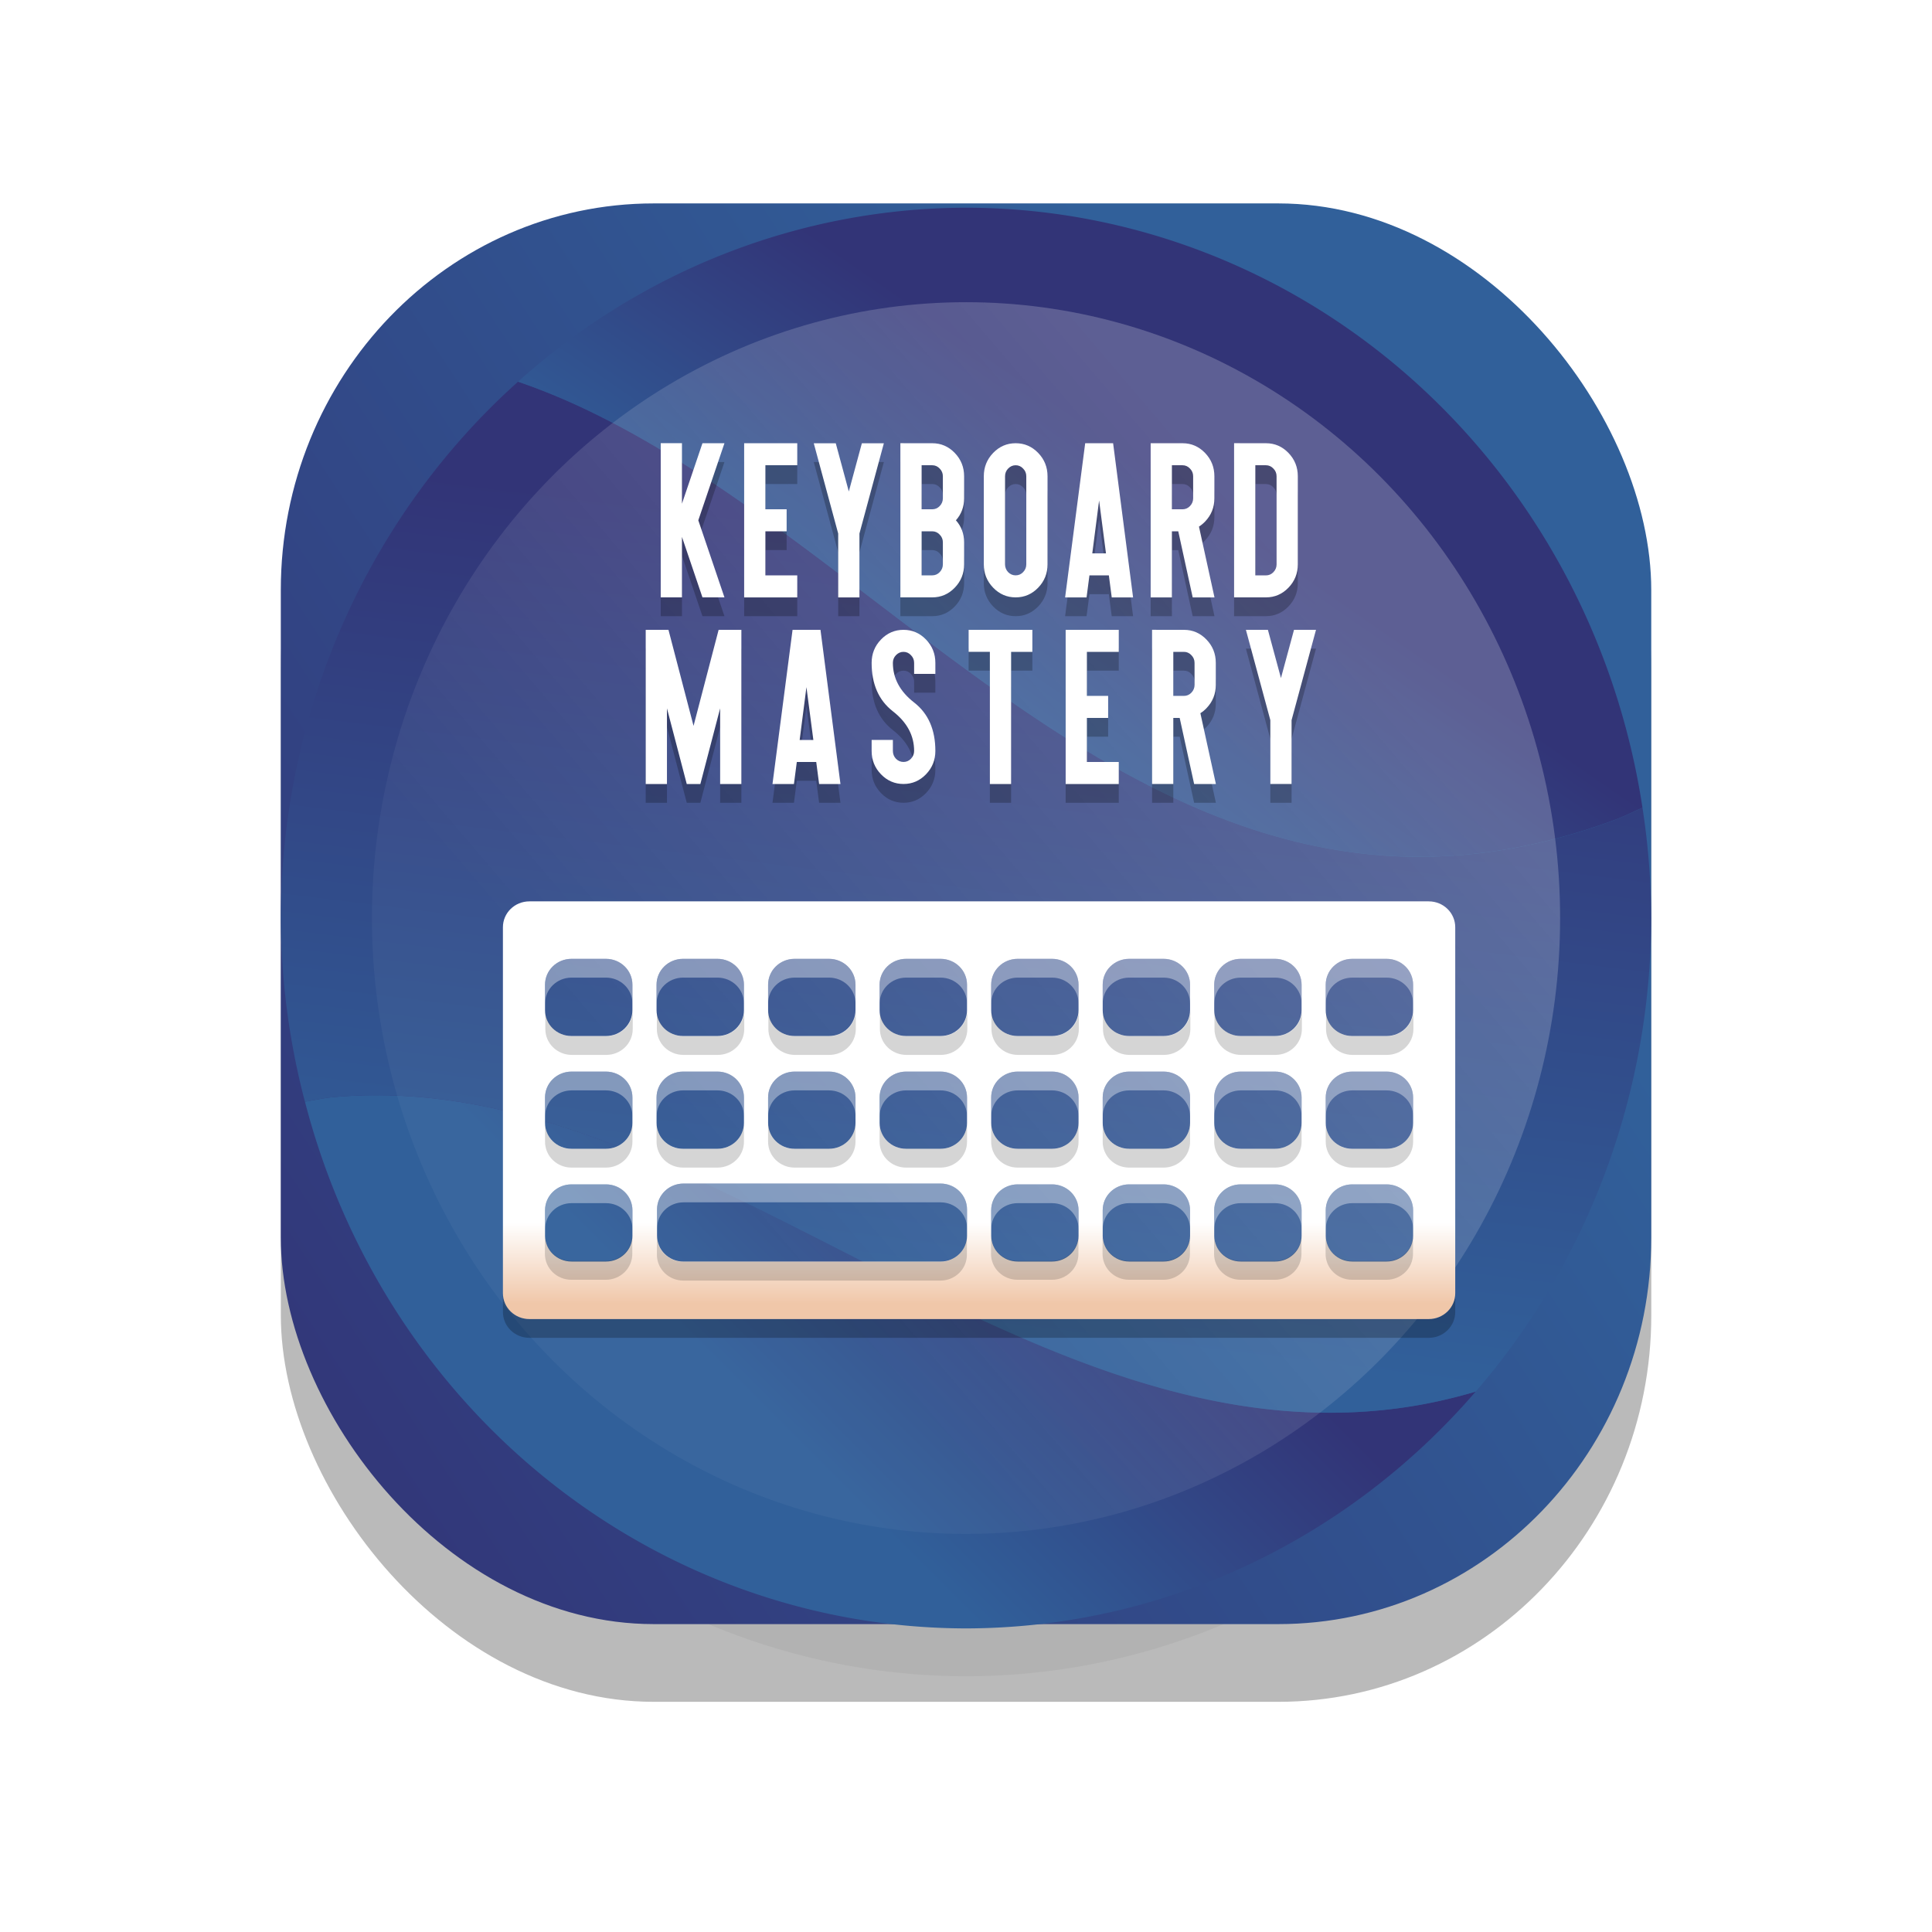 <svg xmlns:dc="http://purl.org/dc/elements/1.1/" xmlns:cc="http://creativecommons.org/ns#" xmlns:rdf="http://www.w3.org/1999/02/22-rdf-syntax-ns#" xmlns:svg="http://www.w3.org/2000/svg" xmlns="http://www.w3.org/2000/svg" xmlns:xlink="http://www.w3.org/1999/xlink" id="svg21244" viewBox="0 0 264.583 264.583" height="1000" width="1000"><defs id="defs21238"><filter style="color-interpolation-filters:sRGB" id="filter9628" x="-0.03" width="1.06" y="-0.03" height="1.06"><feGaussianBlur stdDeviation="0.5" id="feGaussianBlur9630"></feGaussianBlur></filter><filter style="color-interpolation-filters:sRGB" id="filter9688" x="-0.048" width="1.096" y="-0.048" height="1.096"><feGaussianBlur stdDeviation="0.8" id="feGaussianBlur9690"></feGaussianBlur></filter><linearGradient xlink:href="#linearGradient8322" id="linearGradient14718" gradientUnits="userSpaceOnUse" gradientTransform="translate(-56.323,-174.874)" x1="72.982" y1="273.258" x2="39.447" y2="295.987"></linearGradient><linearGradient id="linearGradient8322"><stop id="stop8318" offset="0" style="stop-color:#31609a;stop-opacity:1"></stop><stop id="stop8320" offset="1" style="stop-color:#323477;stop-opacity:1"></stop></linearGradient><linearGradient xlink:href="#linearGradient8322" id="linearGradient14720" gradientUnits="userSpaceOnUse" gradientTransform="translate(-57.78,-7.233)" x1="47.625" y1="116.327" x2="55.575" y2="108.077"></linearGradient><linearGradient xlink:href="#linearGradient8322" id="linearGradient14722" gradientUnits="userSpaceOnUse" gradientTransform="translate(-57.78,-7.233)" x1="44.952" y1="116.996" x2="47.557" y2="95.115"></linearGradient><linearGradient xlink:href="#linearGradient8322" id="linearGradient14724" gradientUnits="userSpaceOnUse" gradientTransform="translate(-57.78,-7.233)" x1="50.159" y1="97.47" x2="55.772" y2="89.051"></linearGradient><linearGradient xlink:href="#linearGradient6715" id="linearGradient14726" gradientUnits="userSpaceOnUse" gradientTransform="translate(-60.139,-9.118)" x1="69.264" y1="97.807" x2="51.31" y2="113.682"></linearGradient><linearGradient id="linearGradient6715"><stop style="stop-color:#ffffff;stop-opacity:0.212" offset="0" id="stop6711"></stop><stop style="stop-color:#ffffff;stop-opacity:0.04" offset="1" id="stop6713"></stop></linearGradient><filter style="color-interpolation-filters:sRGB" id="filter6850" x="-0.07" width="1.141" y="-0.07" height="1.141"><feGaussianBlur stdDeviation="1.017" id="feGaussianBlur6852"></feGaussianBlur></filter><linearGradient xlink:href="#linearGradient9256" id="linearGradient14728" gradientUnits="userSpaceOnUse" gradientTransform="translate(-63.252,-16.121)" x1="51.877" y1="126.816" x2="51.877" y2="124.548"></linearGradient><linearGradient id="linearGradient9256"><stop style="stop-color:#f0c7a9;stop-opacity:1" offset="0" id="stop9252"></stop><stop style="stop-color:#ffffff;stop-opacity:1" offset="1" id="stop9254"></stop></linearGradient><filter style="color-interpolation-filters:sRGB" id="filter7054" x="-0.02" width="1.039" y="-0.065" height="1.13"><feGaussianBlur stdDeviation="0.206" id="feGaussianBlur7056"></feGaussianBlur></filter></defs><g id="layer1"><g transform="matrix(4.692,0,0,4.864,15.441,-106.924)" id="g22172"><rect ry="10.885" y="29.898" x="4.906" height="40" width="40" id="rect14350" style="fill:#000000;fill-opacity:0.27;fill-rule:evenodd;stroke:none;stroke-width:1.105;stroke-linecap:round;stroke-linejoin:round;stroke-miterlimit:4;stroke-dasharray:none;stroke-dashoffset:0;stroke-opacity:1;paint-order:normal;filter:url(#filter9628)"></rect><circle r="20" cy="49.178" cx="24.906" id="circle14356" style="opacity:0.21;fill:#000000;fill-opacity:1;fill-rule:evenodd;stroke:none;stroke-width:3.107;stroke-linecap:round;stroke-linejoin:round;stroke-miterlimit:4;stroke-dasharray:none;stroke-dashoffset:0;stroke-opacity:0.593;paint-order:normal;filter:url(#filter9688)"></circle><g transform="translate(24.345,-52.011)" id="g20873"><rect ry="10.885" y="79.721" x="-19.44" height="40" width="40" id="rect14352" style="fill:url(#linearGradient14718);fill-opacity:1;fill-rule:evenodd;stroke:none;stroke-width:1.105;stroke-linecap:round;stroke-linejoin:round;stroke-miterlimit:4;stroke-dasharray:none;stroke-dashoffset:0;stroke-opacity:1;paint-order:normal"></rect><path id="path14358" d="m 15.436,113.174 c -0.621,0.177 -1.237,0.315 -1.848,0.41 -0.626,0.098 -1.248,0.155 -1.864,0.176 -0.616,0.021 -1.228,0.006 -1.836,-0.041 -0.607,-0.047 -1.21,-0.126 -1.81,-0.233 -0.599,-0.107 -1.195,-0.241 -1.787,-0.398 -1.185,-0.315 -2.356,-0.723 -3.518,-1.188 -1.162,-0.465 -2.314,-0.987 -3.461,-1.533 -2.294,-1.09 -4.565,-2.271 -6.844,-3.261 -1.139,-0.495 -2.281,-0.942 -3.428,-1.306 -0.574,-0.182 -1.149,-0.344 -1.725,-0.48 -0.577,-0.136 -1.156,-0.248 -1.737,-0.33 -0.581,-0.082 -1.165,-0.134 -1.751,-0.153 -0.587,-0.019 -1.176,-0.003 -1.768,0.05 -0.263,0.024 -0.53,0.085 -0.794,0.124 A 20,20 0 0 0 0.56,119.842 20,20 0 0 0 15.436,113.174 Z" style="fill:url(#linearGradient14720);fill-opacity:1;fill-rule:evenodd;stroke:none;stroke-width:3.107;stroke-linecap:round;stroke-linejoin:round;stroke-miterlimit:4;stroke-dasharray:none;stroke-dashoffset:0;stroke-opacity:0.593;paint-order:normal"></path><path id="path14360" d="m -12.514,84.74 a 20,20 0 0 0 -6.926,15.103 20,20 0 0 0 0.704,5.169 c 0.264,-0.039 0.531,-0.1 0.794,-0.124 0.593,-0.053 1.182,-0.069 1.768,-0.05 0.587,0.019 1.17,0.071 1.751,0.153 0.581,0.082 1.16,0.193 1.737,0.33 0.577,0.136 1.152,0.298 1.725,0.48 1.147,0.364 2.288,0.812 3.428,1.306 2.279,0.99 4.55,2.17 6.844,3.261 1.147,0.545 2.299,1.068 3.461,1.533 1.162,0.465 2.333,0.873 3.518,1.188 0.592,0.157 1.188,0.292 1.787,0.398 0.599,0.107 1.202,0.186 1.81,0.233 0.607,0.047 1.219,0.062 1.836,0.041 0.616,-0.021 1.238,-0.078 1.864,-0.176 0.611,-0.096 1.227,-0.233 1.848,-0.41 a 20,20 0 0 0 5.124,-13.332 20,20 0 0 0 -0.255,-3.105 c -0.258,0.105 -0.525,0.239 -0.779,0.331 -0.719,0.259 -1.422,0.466 -2.11,0.625 -0.688,0.159 -1.361,0.271 -2.021,0.34 -0.66,0.068 -1.306,0.094 -1.939,0.08 -0.634,-0.014 -1.256,-0.067 -1.866,-0.156 C 10.979,97.869 10.379,97.746 9.79,97.592 9.2,97.439 8.621,97.254 8.05,97.043 7.479,96.832 6.916,96.595 6.361,96.336 5.251,95.817 4.169,95.209 3.108,94.546 2.046,93.883 1.005,93.165 -0.028,92.425 -2.093,90.947 -4.12,89.384 -6.188,88.008 -7.222,87.319 -8.266,86.677 -9.331,86.116 c -0.532,-0.281 -1.07,-0.541 -1.614,-0.777 -0.517,-0.224 -1.04,-0.423 -1.569,-0.599 z" style="fill:url(#linearGradient14722);fill-opacity:1;fill-rule:evenodd;stroke:none;stroke-width:3.107;stroke-linecap:round;stroke-linejoin:round;stroke-miterlimit:4;stroke-dasharray:none;stroke-dashoffset:0;stroke-opacity:0.593;paint-order:normal"></path><path id="path14362" d="M 0.56,79.842 A 20,20 0 0 0 -12.514,84.74 c 0.529,0.177 1.052,0.375 1.569,0.599 0.544,0.236 1.081,0.497 1.614,0.777 1.065,0.561 2.109,1.203 3.143,1.891 2.068,1.377 4.095,2.94 6.16,4.418 1.032,0.739 2.074,1.457 3.136,2.12 1.061,0.663 2.143,1.271 3.253,1.79 0.555,0.26 1.118,0.497 1.689,0.707 0.571,0.211 1.15,0.396 1.74,0.549 0.59,0.154 1.189,0.277 1.799,0.365 0.61,0.088 1.232,0.141 1.866,0.156 0.634,0.014 1.28,-0.011 1.939,-0.08 0.66,-0.068 1.333,-0.18 2.021,-0.34 0.688,-0.159 1.391,-0.366 2.11,-0.625 0.254,-0.091 0.521,-0.226 0.779,-0.331 A 20,20 0 0 0 0.56,79.842 Z" style="fill:url(#linearGradient14724);fill-opacity:1;fill-rule:evenodd;stroke:none;stroke-width:3.107;stroke-linecap:round;stroke-linejoin:round;stroke-miterlimit:4;stroke-dasharray:none;stroke-dashoffset:0;stroke-opacity:0.593;paint-order:normal"></path><circle r="17.34" cy="99.842" cx="0.56" id="circle14366" style="fill:url(#linearGradient14726);fill-opacity:1;fill-rule:evenodd;stroke:none;stroke-width:2.198;stroke-linecap:round;stroke-linejoin:round;stroke-miterlimit:4;stroke-dasharray:none;stroke-dashoffset:0;stroke-opacity:1;paint-order:normal;filter:url(#filter6850)"></circle><path style="fill:#000000;fill-opacity:0.235;fill-rule:evenodd;stroke:none;stroke-width:2;stroke-linecap:round;stroke-linejoin:round;stroke-miterlimit:4;stroke-dasharray:none;stroke-dashoffset:0;stroke-opacity:1;paint-order:normal" d="m -12.957,110.403 v 0.529 c 0,0.404 0.345,0.729 0.774,0.729 h 26.248 c 0.429,0 0.774,-0.325 0.774,-0.729 v -0.529 c 0,0.404 -0.345,0.729 -0.774,0.729 h -26.248 c -0.429,0 -0.774,-0.325 -0.774,-0.729 z" id="path14368"></path><path style="fill:#ffffff;fill-opacity:0.372;fill-rule:evenodd;stroke:none;stroke-width:2;stroke-linecap:round;stroke-linejoin:round;stroke-miterlimit:4;stroke-dasharray:none;stroke-dashoffset:0;stroke-opacity:1;paint-order:normal" d="m -10.953,100.99 c -0.429,0 -0.774,0.325 -0.774,0.729 v 0.529 c 0,-0.404 0.345,-0.729 0.774,-0.729 h 1.003 c 0.429,0 0.774,0.325 0.774,0.729 v -0.529 c 0,-0.404 -0.345,-0.729 -0.774,-0.729 z m 3.255,0 c -0.429,0 -0.774,0.325 -0.774,0.729 v 0.529 c 0,-0.404 0.345,-0.729 0.774,-0.729 h 1.003 c 0.429,0 0.774,0.325 0.774,0.729 v -0.529 c 0,-0.404 -0.345,-0.729 -0.774,-0.729 z m 3.255,0 c -0.429,0 -0.774,0.325 -0.774,0.729 v 0.529 c 0,-0.404 0.345,-0.729 0.774,-0.729 h 1.004 c 0.429,0 0.774,0.325 0.774,0.729 v -0.529 c 0,-0.404 -0.345,-0.729 -0.774,-0.729 z m 3.255,0 c -0.429,0 -0.774,0.325 -0.774,0.729 v 0.529 c 0,-0.404 0.345,-0.729 0.774,-0.729 h 1.004 c 0.429,0 0.774,0.325 0.774,0.729 v -0.529 c 0,-0.404 -0.345,-0.729 -0.774,-0.729 z m 3.256,0 c -0.429,0 -0.774,0.325 -0.774,0.729 v 0.529 c 0,-0.404 0.345,-0.729 0.774,-0.729 h 1.003 c 0.429,0 0.774,0.325 0.774,0.729 v -0.529 c 0,-0.404 -0.345,-0.729 -0.774,-0.729 z m 3.255,0 c -0.429,0 -0.774,0.325 -0.774,0.729 v 0.529 c 0,-0.404 0.345,-0.729 0.774,-0.729 h 1.003 c 0.429,0 0.774,0.325 0.774,0.729 v -0.529 c 0,-0.404 -0.345,-0.729 -0.774,-0.729 z m 3.255,0 c -0.429,0 -0.774,0.325 -0.774,0.729 v 0.529 c 0,-0.404 0.345,-0.729 0.774,-0.729 h 1.003 c 0.429,0 0.774,0.325 0.774,0.729 v -0.529 c 3e-6,-0.404 -0.345,-0.729 -0.774,-0.729 z m 3.255,0 c -0.429,0 -0.774,0.325 -0.774,0.729 v 0.529 c 0,-0.404 0.345,-0.729 0.774,-0.729 h 1.003 c 0.429,0 0.774,0.325 0.774,0.729 v -0.529 c 0,-0.404 -0.345,-0.729 -0.774,-0.729 z m -22.786,3.175 c -0.429,0 -0.774,0.325 -0.774,0.729 v 0.529 c 0,-0.404 0.345,-0.729 0.774,-0.729 h 1.003 c 0.429,0 0.774,0.325 0.774,0.729 v -0.529 c 0,-0.404 -0.345,-0.729 -0.774,-0.729 z m 3.255,0 c -0.429,0 -0.774,0.325 -0.774,0.729 v 0.529 c 0,-0.404 0.345,-0.729 0.774,-0.729 h 1.003 c 0.429,0 0.774,0.325 0.774,0.729 v -0.529 c 0,-0.404 -0.345,-0.729 -0.774,-0.729 z m 3.255,0 c -0.429,0 -0.774,0.325 -0.774,0.729 v 0.529 c 0,-0.404 0.345,-0.729 0.774,-0.729 h 1.004 c 0.429,0 0.774,0.325 0.774,0.729 v -0.529 c 0,-0.404 -0.345,-0.729 -0.774,-0.729 z m 3.255,0 c -0.429,0 -0.774,0.325 -0.774,0.729 v 0.529 c 0,-0.404 0.345,-0.729 0.774,-0.729 h 1.004 c 0.429,0 0.774,0.325 0.774,0.729 v -0.529 c 0,-0.404 -0.345,-0.729 -0.774,-0.729 z m 3.256,0 c -0.429,0 -0.774,0.325 -0.774,0.729 v 0.529 c 0,-0.404 0.345,-0.729 0.774,-0.729 h 1.003 c 0.429,0 0.774,0.325 0.774,0.729 v -0.529 c 0,-0.404 -0.345,-0.729 -0.774,-0.729 z m 3.255,0 c -0.429,0 -0.774,0.325 -0.774,0.729 v 0.529 c 0,-0.404 0.345,-0.729 0.774,-0.729 h 1.003 c 0.429,0 0.774,0.325 0.774,0.729 v -0.529 c 0,-0.404 -0.345,-0.729 -0.774,-0.729 z m 3.255,0 c -0.429,0 -0.774,0.325 -0.774,0.729 v 0.529 c 0,-0.404 0.345,-0.729 0.774,-0.729 h 1.003 c 0.429,0 0.774,0.325 0.774,0.729 v -0.529 c 3e-6,-0.404 -0.345,-0.729 -0.774,-0.729 z m 3.255,0 c -0.429,0 -0.774,0.325 -0.774,0.729 v 0.529 c 0,-0.404 0.345,-0.729 0.774,-0.729 h 1.003 c 0.429,0 0.774,0.325 0.774,0.729 v -0.529 c -2e-6,-0.404 -0.345,-0.729 -0.774,-0.729 z m -19.517,3.152 c -0.429,0 -0.774,0.325 -0.774,0.729 v 0.529 c 0,-0.404 0.345,-0.729 0.774,-0.729 h 7.5 c 0.429,0 0.774,0.325 0.774,0.729 v -0.529 c 0,-0.404 -0.345,-0.729 -0.774,-0.729 z m -3.269,0.023 c -0.429,0 -0.774,0.325 -0.774,0.729 v 0.529 c 0,-0.404 0.345,-0.729 0.774,-0.729 h 1.003 c 0.429,0 0.774,0.325 0.774,0.729 v -0.529 c 0,-0.404 -0.345,-0.729 -0.774,-0.729 z m 13.021,0 c -0.429,0 -0.774,0.325 -0.774,0.729 v 0.529 c 0,-0.404 0.345,-0.729 0.774,-0.729 h 1.003 c 0.429,0 0.774,0.325 0.774,0.729 v -0.529 c 0,-0.404 -0.345,-0.729 -0.774,-0.729 z m 3.255,0 c -0.429,0 -0.774,0.325 -0.774,0.729 v 0.529 c 0,-0.404 0.345,-0.729 0.774,-0.729 h 1.003 c 0.429,0 0.774,0.325 0.774,0.729 v -0.529 c 0,-0.404 -0.345,-0.729 -0.774,-0.729 z m 3.255,0 c -0.429,0 -0.774,0.325 -0.774,0.729 v 0.529 c 0,-0.404 0.345,-0.729 0.774,-0.729 h 1.003 c 0.429,0 0.774,0.325 0.774,0.729 v -0.529 c 3e-6,-0.404 -0.345,-0.729 -0.774,-0.729 z m 3.255,0 c -0.429,0 -0.774,0.325 -0.774,0.729 v 0.529 c 0,-0.404 0.345,-0.729 0.774,-0.729 h 1.003 c 0.429,0 0.774,0.325 0.774,0.729 v -0.529 c 0,-0.404 -0.345,-0.729 -0.774,-0.729 z" id="path14370"></path><path id="path14372" d="m -12.183,99.372 c -0.429,0 -0.774,0.325 -0.774,0.729 v 10.302 c 0,0.404 0.345,0.729 0.774,0.729 h 26.248 c 0.429,0 0.774,-0.325 0.774,-0.729 v -10.302 c 0,-0.404 -0.345,-0.729 -0.774,-0.729 z m 1.229,1.618 h 1.003 c 0.429,0 0.774,0.325 0.774,0.729 v 0.715 c 0,0.404 -0.345,0.729 -0.774,0.729 h -1.003 c -0.429,0 -0.774,-0.325 -0.774,-0.729 v -0.715 c 0,-0.404 0.345,-0.729 0.774,-0.729 z m 3.255,0 h 1.003 c 0.429,0 0.774,0.325 0.774,0.729 v 0.715 c 0,0.404 -0.345,0.729 -0.774,0.729 h -1.003 c -0.429,0 -0.774,-0.325 -0.774,-0.729 v -0.715 c 0,-0.404 0.345,-0.729 0.774,-0.729 z m 3.255,0 h 1.004 c 0.429,0 0.774,0.325 0.774,0.729 v 0.715 c 0,0.404 -0.345,0.729 -0.774,0.729 H -4.443 c -0.429,0 -0.774,-0.325 -0.774,-0.729 v -0.715 c 0,-0.404 0.345,-0.729 0.774,-0.729 z m 3.255,0 h 1.004 c 0.429,0 0.774,0.325 0.774,0.729 v 0.715 c 0,0.404 -0.345,0.729 -0.774,0.729 h -1.004 c -0.429,0 -0.774,-0.325 -0.774,-0.729 v -0.715 c 0,-0.404 0.345,-0.729 0.774,-0.729 z m 3.256,0 h 1.003 c 0.429,0 0.774,0.325 0.774,0.729 v 0.715 c 0,0.404 -0.345,0.729 -0.774,0.729 H 2.068 c -0.429,0 -0.774,-0.325 -0.774,-0.729 v -0.715 c 0,-0.404 0.345,-0.729 0.774,-0.729 z m 3.255,0 h 1.003 c 0.429,0 0.774,0.325 0.774,0.729 v 0.715 c 0,0.404 -0.345,0.729 -0.774,0.729 H 5.323 c -0.429,0 -0.774,-0.325 -0.774,-0.729 v -0.715 c 0,-0.404 0.345,-0.729 0.774,-0.729 z m 3.255,0 h 1.003 c 0.429,0 0.774,0.325 0.774,0.729 v 0.715 c 0,0.404 -0.345,0.729 -0.774,0.729 H 8.578 c -0.429,0 -0.774,-0.325 -0.774,-0.729 v -0.715 c 0,-0.404 0.345,-0.729 0.774,-0.729 z m 3.255,0 h 1.003 c 0.429,0 0.774,0.325 0.774,0.729 v 0.715 c 0,0.404 -0.345,0.729 -0.774,0.729 h -1.003 c -0.429,0 -0.774,-0.325 -0.774,-0.729 v -0.715 c 0,-0.404 0.345,-0.729 0.774,-0.729 z m -22.786,3.175 h 1.003 c 0.429,0 0.774,0.325 0.774,0.729 v 0.715 c 0,0.404 -0.345,0.729 -0.774,0.729 h -1.003 c -0.429,0 -0.774,-0.325 -0.774,-0.729 v -0.715 c 0,-0.404 0.345,-0.729 0.774,-0.729 z m 3.255,0 h 1.003 c 0.429,0 0.774,0.325 0.774,0.729 v 0.715 c 0,0.404 -0.345,0.729 -0.774,0.729 h -1.003 c -0.429,0 -0.774,-0.325 -0.774,-0.729 v -0.715 c 0,-0.404 0.345,-0.729 0.774,-0.729 z m 3.255,0 h 1.004 c 0.429,0 0.774,0.325 0.774,0.729 v 0.715 c 0,0.404 -0.345,0.729 -0.774,0.729 H -4.443 c -0.429,0 -0.774,-0.325 -0.774,-0.729 v -0.715 c 0,-0.404 0.345,-0.729 0.774,-0.729 z m 3.255,0 h 1.004 c 0.429,0 0.774,0.325 0.774,0.729 v 0.715 c 0,0.404 -0.345,0.729 -0.774,0.729 h -1.004 c -0.429,0 -0.774,-0.325 -0.774,-0.729 v -0.715 c 0,-0.404 0.345,-0.729 0.774,-0.729 z m 3.256,0 h 1.003 c 0.429,0 0.774,0.325 0.774,0.729 v 0.715 c 0,0.404 -0.345,0.729 -0.774,0.729 H 2.068 c -0.429,0 -0.774,-0.325 -0.774,-0.729 v -0.715 c 0,-0.404 0.345,-0.729 0.774,-0.729 z m 3.255,0 h 1.003 c 0.429,0 0.774,0.325 0.774,0.729 v 0.715 c 0,0.404 -0.345,0.729 -0.774,0.729 H 5.323 c -0.429,0 -0.774,-0.325 -0.774,-0.729 v -0.715 c 0,-0.404 0.345,-0.729 0.774,-0.729 z m 3.255,0 h 1.003 c 0.429,0 0.774,0.325 0.774,0.729 v 0.715 c 0,0.404 -0.345,0.729 -0.774,0.729 H 8.578 c -0.429,0 -0.774,-0.325 -0.774,-0.729 v -0.715 c 0,-0.404 0.345,-0.729 0.774,-0.729 z m 3.255,0 h 1.003 c 0.429,0 0.774,0.325 0.774,0.729 v 0.715 c 0,0.404 -0.345,0.729 -0.774,0.729 h -1.003 c -0.429,0 -0.774,-0.325 -0.774,-0.729 v -0.715 c 0,-0.404 0.345,-0.729 0.774,-0.729 z m -19.517,3.152 h 7.5 c 0.429,0 0.774,0.325 0.774,0.729 v 0.739 c 0,0.404 -0.345,0.729 -0.774,0.729 h -7.5 c -0.429,0 -0.774,-0.325 -0.774,-0.729 v -0.739 c 0,-0.404 0.345,-0.729 0.774,-0.729 z m -3.269,0.023 h 1.003 c 0.429,0 0.774,0.325 0.774,0.729 v 0.715 c 0,0.404 -0.345,0.729 -0.774,0.729 h -1.003 c -0.429,0 -0.774,-0.325 -0.774,-0.729 v -0.715 c 0,-0.404 0.345,-0.729 0.774,-0.729 z m 13.021,0 h 1.003 c 0.429,0 0.774,0.325 0.774,0.729 v 0.715 c 0,0.404 -0.345,0.729 -0.774,0.729 H 2.068 c -0.429,0 -0.774,-0.325 -0.774,-0.729 v -0.715 c 0,-0.404 0.345,-0.729 0.774,-0.729 z m 3.255,0 h 1.003 c 0.429,0 0.774,0.325 0.774,0.729 v 0.715 c 0,0.404 -0.345,0.729 -0.774,0.729 H 5.323 c -0.429,0 -0.774,-0.325 -0.774,-0.729 v -0.715 c 0,-0.404 0.345,-0.729 0.774,-0.729 z m 3.255,0 h 1.003 c 0.429,0 0.774,0.325 0.774,0.729 v 0.715 c 0,0.404 -0.345,0.729 -0.774,0.729 H 8.578 c -0.429,0 -0.774,-0.325 -0.774,-0.729 v -0.715 c 0,-0.404 0.345,-0.729 0.774,-0.729 z m 3.255,0 h 1.003 c 0.429,0 0.774,0.325 0.774,0.729 v 0.715 c 0,0.404 -0.345,0.729 -0.774,0.729 h -1.003 c -0.429,0 -0.774,-0.325 -0.774,-0.729 v -0.715 c 0,-0.404 0.345,-0.729 0.774,-0.729 z" style="fill:url(#linearGradient14728);fill-opacity:1;fill-rule:evenodd;stroke:none;stroke-width:2;stroke-linecap:round;stroke-linejoin:round;stroke-miterlimit:4;stroke-dasharray:none;stroke-dashoffset:0;stroke-opacity:1;paint-order:normal"></path><path id="path14374" d="m -10.945,103.695 c -0.429,0 -0.774,-0.325 -0.774,-0.729 v -0.529 c 0,0.404 0.345,0.729 0.774,0.729 h 1.003 c 0.429,0 0.774,-0.325 0.774,-0.729 v 0.529 c 0,0.404 -0.345,0.729 -0.774,0.729 z m 3.255,0 c -0.429,0 -0.774,-0.325 -0.774,-0.729 v -0.529 c 0,0.404 0.345,0.729 0.774,0.729 h 1.003 c 0.429,0 0.774,-0.325 0.774,-0.729 v 0.529 c 0,0.404 -0.345,0.729 -0.774,0.729 z m 3.255,0 c -0.429,0 -0.774,-0.325 -0.774,-0.729 v -0.529 c 0,0.404 0.345,0.729 0.774,0.729 h 1.004 c 0.429,0 0.774,-0.325 0.774,-0.729 v 0.529 c 0,0.404 -0.345,0.729 -0.774,0.729 z m 3.255,0 c -0.429,0 -0.774,-0.325 -0.774,-0.729 v -0.529 c 0,0.404 0.345,0.729 0.774,0.729 h 1.004 c 0.429,0 0.774,-0.325 0.774,-0.729 v 0.529 c 0,0.404 -0.345,0.729 -0.774,0.729 z m 3.256,0 c -0.429,0 -0.774,-0.325 -0.774,-0.729 v -0.529 c 0,0.404 0.345,0.729 0.774,0.729 h 1.003 c 0.429,0 0.774,-0.325 0.774,-0.729 v 0.529 c 0,0.404 -0.345,0.729 -0.774,0.729 z m 3.255,0 c -0.429,0 -0.774,-0.325 -0.774,-0.729 v -0.529 c 0,0.404 0.345,0.729 0.774,0.729 H 6.334 c 0.429,0 0.774,-0.325 0.774,-0.729 v 0.529 c 0,0.404 -0.345,0.729 -0.774,0.729 z m 3.255,0 c -0.429,0 -0.774,-0.325 -0.774,-0.729 v -0.529 c 0,0.404 0.345,0.729 0.774,0.729 H 9.589 c 0.429,0 0.774,-0.325 0.774,-0.729 v 0.529 c 3e-6,0.404 -0.345,0.729 -0.774,0.729 z m 3.255,0 c -0.429,0 -0.774,-0.325 -0.774,-0.729 v -0.529 c 0,0.404 0.345,0.729 0.774,0.729 h 1.003 c 0.429,0 0.774,-0.325 0.774,-0.729 v 0.529 c 0,0.404 -0.345,0.729 -0.774,0.729 z m -22.795,3.173 c -0.429,0 -0.774,-0.325 -0.774,-0.729 v -0.529 c 0,0.404 0.345,0.729 0.774,0.729 h 1.003 c 0.429,0 0.774,-0.325 0.774,-0.729 v 0.529 c 0,0.404 -0.345,0.729 -0.774,0.729 z m 3.255,0 c -0.429,0 -0.774,-0.325 -0.774,-0.729 v -0.529 c 0,0.404 0.345,0.729 0.774,0.729 h 1.003 c 0.429,0 0.774,-0.325 0.774,-0.729 v 0.529 c 0,0.404 -0.345,0.729 -0.774,0.729 z m 3.255,0 c -0.429,0 -0.774,-0.325 -0.774,-0.729 v -0.529 c 0,0.404 0.345,0.729 0.774,0.729 h 1.004 c 0.429,0 0.774,-0.325 0.774,-0.729 v 0.529 c 0,0.404 -0.345,0.729 -0.774,0.729 z m 3.255,0 c -0.429,0 -0.774,-0.325 -0.774,-0.729 v -0.529 c 0,0.404 0.345,0.729 0.774,0.729 h 1.004 c 0.429,0 0.774,-0.325 0.774,-0.729 v 0.529 c 0,0.404 -0.345,0.729 -0.774,0.729 z m 3.256,0 c -0.429,0 -0.774,-0.325 -0.774,-0.729 v -0.529 c 0,0.404 0.345,0.729 0.774,0.729 h 1.003 c 0.429,0 0.774,-0.325 0.774,-0.729 v 0.529 c 0,0.404 -0.345,0.729 -0.774,0.729 z m 3.255,0 c -0.429,0 -0.774,-0.325 -0.774,-0.729 v -0.529 c 0,0.404 0.345,0.729 0.774,0.729 h 1.003 c 0.429,0 0.774,-0.325 0.774,-0.729 v 0.529 c 0,0.404 -0.345,0.729 -0.774,0.729 z m 3.255,0 c -0.429,0 -0.774,-0.325 -0.774,-0.729 v -0.529 c 0,0.404 0.345,0.729 0.774,0.729 h 1.003 c 0.429,0 0.774,-0.325 0.774,-0.729 v 0.529 c 3e-6,0.404 -0.345,0.729 -0.774,0.729 z m 3.255,0 c -0.429,0 -0.774,-0.325 -0.774,-0.729 v -0.529 c 0,0.404 0.345,0.729 0.774,0.729 h 1.003 c 0.429,0 0.774,-0.325 0.774,-0.729 v 0.529 c -2e-6,0.404 -0.345,0.729 -0.774,0.729 z m -19.521,3.181 c -0.429,0 -0.774,-0.325 -0.774,-0.729 v -0.529 c 0,0.404 0.345,0.729 0.774,0.729 h 7.5 c 0.429,0 0.774,-0.325 0.774,-0.729 v 0.529 c 0,0.404 -0.345,0.729 -0.774,0.729 z m -3.269,-0.023 c -0.429,0 -0.774,-0.325 -0.774,-0.729 v -0.529 c 0,0.404 0.345,0.729 0.774,0.729 h 1.003 c 0.429,0 0.774,-0.325 0.774,-0.729 v 0.529 c 0,0.404 -0.345,0.729 -0.774,0.729 z m 13.021,0 c -0.429,0 -0.774,-0.325 -0.774,-0.729 v -0.529 c 0,0.404 0.345,0.729 0.774,0.729 h 1.003 c 0.429,0 0.774,-0.325 0.774,-0.729 v 0.529 c 0,0.404 -0.345,0.729 -0.774,0.729 z m 3.255,0 c -0.429,0 -0.774,-0.325 -0.774,-0.729 v -0.529 c 0,0.404 0.345,0.729 0.774,0.729 h 1.003 c 0.429,0 0.774,-0.325 0.774,-0.729 v 0.529 c 0,0.404 -0.345,0.729 -0.774,0.729 z m 3.255,0 c -0.429,0 -0.774,-0.325 -0.774,-0.729 v -0.529 c 0,0.404 0.345,0.729 0.774,0.729 h 1.003 c 0.429,0 0.774,-0.325 0.774,-0.729 v 0.529 c 3e-6,0.404 -0.345,0.729 -0.774,0.729 z m 3.255,0 c -0.429,0 -0.774,-0.325 -0.774,-0.729 v -0.529 c 0,0.404 0.345,0.729 0.774,0.729 h 1.003 c 0.429,0 0.774,-0.325 0.774,-0.729 v 0.529 c 0,0.404 -0.345,0.729 -0.774,0.729 z" style="fill:#1a1a1a;fill-opacity:0.181;fill-rule:evenodd;stroke:none;stroke-width:2;stroke-linecap:round;stroke-linejoin:round;stroke-miterlimit:4;stroke-dasharray:none;stroke-dashoffset:0;stroke-opacity:1;paint-order:normal;filter:url(#filter7054)"></path><path id="path19702" style="font-style:normal;font-variant:normal;font-weight:normal;font-stretch:normal;font-size:6.35px;line-height:1.25;font-family:'Queen of Clubs';-inkscape-font-specification:'Queen of Clubs';text-align:center;letter-spacing:0.265px;word-spacing:0px;text-anchor:middle;fill:#000000;fill-opacity:0.235;stroke:none;stroke-width:0.265" d="m -7.731,88.704 0.598,-1.702 h 0.642 l -0.763,2.17 0.763,2.17 H -7.133 L -7.731,89.641 v 1.702 H -8.351 V 87.002 h 0.62 z"></path><path id="path19704" style="font-style:normal;font-variant:normal;font-weight:normal;font-stretch:normal;font-size:6.35px;line-height:1.25;font-family:'Queen of Clubs';-inkscape-font-specification:'Queen of Clubs';text-align:center;letter-spacing:0.265px;word-spacing:0px;text-anchor:middle;fill:#000000;fill-opacity:0.235;stroke:none;stroke-width:0.265" d="M -5.296,90.723 H -4.366 v 0.62 H -5.916 V 87.002 H -4.366 v 0.62 h -0.93 v 1.24 h 0.62 v 0.62 h -0.62 z"></path><path id="path19706" style="font-style:normal;font-variant:normal;font-weight:normal;font-stretch:normal;font-size:6.35px;line-height:1.25;font-family:'Queen of Clubs';-inkscape-font-specification:'Queen of Clubs';text-align:center;letter-spacing:0.265px;word-spacing:0px;text-anchor:middle;fill:#000000;fill-opacity:0.235;stroke:none;stroke-width:0.265" d="m -2.551,89.545 v 1.798 H -3.171 V 89.545 L -3.884,87.002 h 0.642 l 0.381,1.358 0.381,-1.358 h 0.642 z"></path><path id="path19708" style="font-style:normal;font-variant:normal;font-weight:normal;font-stretch:normal;font-size:6.35px;line-height:1.25;font-family:'Queen of Clubs';-inkscape-font-specification:'Queen of Clubs';text-align:center;letter-spacing:0.265px;word-spacing:0px;text-anchor:middle;fill:#000000;fill-opacity:0.235;stroke:none;stroke-width:0.265" d="m -0.116,87.932 q 0,-0.127 -0.093,-0.217 -0.09,-0.093 -0.217,-0.093 h -0.31 v 1.24 h 0.31 q 0.127,0 0.217,-0.09 0.093,-0.093 0.093,-0.22 z m -0.31,1.55 h -0.31 v 1.24 h 0.31 q 0.127,0 0.217,-0.09 0.093,-0.093 0.093,-0.22 v -0.62 q 0,-0.127 -0.093,-0.217 -0.09,-0.093 -0.217,-0.093 z m 0,-2.48 q 0.384,0 0.657,0.273 0.273,0.273 0.273,0.657 v 0.62 q 0,0.36 -0.239,0.62 0.239,0.26 0.239,0.62 v 0.62 q 0,0.384 -0.273,0.657 -0.273,0.273 -0.657,0.273 H -1.356 V 87.002 Z"></path><path id="path19710" style="font-style:normal;font-variant:normal;font-weight:normal;font-stretch:normal;font-size:6.35px;line-height:1.25;font-family:'Queen of Clubs';-inkscape-font-specification:'Queen of Clubs';text-align:center;letter-spacing:0.265px;word-spacing:0px;text-anchor:middle;fill:#000000;fill-opacity:0.235;stroke:none;stroke-width:0.265" d="m 1.079,87.932 q 0,-0.384 0.273,-0.657 0.273,-0.273 0.657,-0.273 0.384,0 0.657,0.273 0.273,0.273 0.273,0.657 v 2.48 q 0,0.384 -0.273,0.657 -0.273,0.273 -0.657,0.273 -0.384,0 -0.657,-0.273 -0.273,-0.273 -0.273,-0.657 z m 1.24,0 q 0,-0.127 -0.093,-0.217 -0.09,-0.093 -0.217,-0.093 -0.127,0 -0.22,0.093 -0.09,0.09 -0.09,0.217 v 2.48 q 0,0.127 0.09,0.22 0.093,0.09 0.22,0.09 0.127,0 0.217,-0.09 0.093,-0.093 0.093,-0.22 z"></path><path id="path19712" style="font-style:normal;font-variant:normal;font-weight:normal;font-stretch:normal;font-size:6.35px;line-height:1.25;font-family:'Queen of Clubs';-inkscape-font-specification:'Queen of Clubs';text-align:center;letter-spacing:0.265px;word-spacing:0px;text-anchor:middle;fill:#000000;fill-opacity:0.235;stroke:none;stroke-width:0.265" d="M 4.729,90.723 H 4.162 l -0.084,0.62 H 3.452 L 4.038,87.002 H 4.853 l 0.583,4.341 H 4.813 Z M 4.245,90.103 H 4.645 L 4.444,88.615 Z"></path><path id="path19714" style="font-style:normal;font-variant:normal;font-weight:normal;font-stretch:normal;font-size:6.35px;line-height:1.25;font-family:'Queen of Clubs';-inkscape-font-specification:'Queen of Clubs';text-align:center;letter-spacing:0.265px;word-spacing:0px;text-anchor:middle;fill:#000000;fill-opacity:0.235;stroke:none;stroke-width:0.265" d="m 7.189,87.932 q 0,-0.127 -0.093,-0.217 -0.09,-0.093 -0.217,-0.093 H 6.569 v 1.24 h 0.31 q 0.127,0 0.217,-0.09 0.093,-0.093 0.093,-0.22 z M 6.879,87.002 q 0.384,0 0.657,0.273 0.273,0.273 0.273,0.657 v 0.62 q 0,0.384 -0.273,0.657 -0.084,0.084 -0.177,0.14 l 0.453,1.994 H 7.176 L 6.755,89.483 H 6.569 v 1.86 H 5.949 V 87.002 Z"></path><path id="path19716" style="font-style:normal;font-variant:normal;font-weight:normal;font-stretch:normal;font-size:6.35px;line-height:1.25;font-family:'Queen of Clubs';-inkscape-font-specification:'Queen of Clubs';text-align:center;letter-spacing:0.265px;word-spacing:0px;text-anchor:middle;fill:#000000;fill-opacity:0.235;stroke:none;stroke-width:0.265" d="m 9.624,87.932 q 0,-0.127 -0.093,-0.217 -0.09,-0.093 -0.217,-0.093 H 9.004 v 3.101 h 0.31 q 0.127,0 0.217,-0.09 0.093,-0.093 0.093,-0.22 z M 9.314,87.002 q 0.384,0 0.657,0.273 0.273,0.273 0.273,0.657 v 2.48 q 0,0.384 -0.273,0.657 -0.273,0.273 -0.657,0.273 H 8.384 V 87.002 Z"></path><path id="path19685" style="font-style:normal;font-variant:normal;font-weight:normal;font-stretch:normal;font-size:6.35px;line-height:1.25;font-family:'Queen of Clubs';-inkscape-font-specification:'Queen of Clubs';text-align:center;letter-spacing:0.265px;word-spacing:0px;text-anchor:middle;fill:#ffffff;fill-opacity:1;stroke:none;stroke-width:0.265" d="m -7.731,88.175 0.598,-1.702 h 0.642 l -0.763,2.17 0.763,2.17 h -0.642 l -0.598,-1.702 v 1.702 h -0.62 v -4.341 h 0.62 z"></path><path id="path19687" style="font-style:normal;font-variant:normal;font-weight:normal;font-stretch:normal;font-size:6.35px;line-height:1.25;font-family:'Queen of Clubs';-inkscape-font-specification:'Queen of Clubs';text-align:center;letter-spacing:0.265px;word-spacing:0px;text-anchor:middle;fill:#ffffff;fill-opacity:1;stroke:none;stroke-width:0.265" d="M -5.296,90.194 H -4.366 v 0.62 H -5.916 V 86.473 H -4.366 v 0.62 h -0.93 v 1.24 h 0.62 v 0.62 h -0.62 z"></path><path id="path19689" style="font-style:normal;font-variant:normal;font-weight:normal;font-stretch:normal;font-size:6.35px;line-height:1.25;font-family:'Queen of Clubs';-inkscape-font-specification:'Queen of Clubs';text-align:center;letter-spacing:0.265px;word-spacing:0px;text-anchor:middle;fill:#ffffff;fill-opacity:1;stroke:none;stroke-width:0.265" d="m -2.551,89.016 v 1.798 h -0.62 v -1.798 l -0.713,-2.542 h 0.642 l 0.381,1.358 0.381,-1.358 h 0.642 z"></path><path id="path19691" style="font-style:normal;font-variant:normal;font-weight:normal;font-stretch:normal;font-size:6.35px;line-height:1.25;font-family:'Queen of Clubs';-inkscape-font-specification:'Queen of Clubs';text-align:center;letter-spacing:0.265px;word-spacing:0px;text-anchor:middle;fill:#ffffff;fill-opacity:1;stroke:none;stroke-width:0.265" d="m -0.116,87.403 q 0,-0.127 -0.093,-0.217 -0.09,-0.093 -0.217,-0.093 h -0.31 v 1.24 h 0.31 q 0.127,0 0.217,-0.09 0.093,-0.093 0.093,-0.22 z m -0.31,1.55 h -0.31 v 1.24 h 0.31 q 0.127,0 0.217,-0.09 0.093,-0.093 0.093,-0.22 v -0.62 q 0,-0.127 -0.093,-0.217 -0.09,-0.093 -0.217,-0.093 z m 0,-2.48 q 0.384,0 0.657,0.273 0.273,0.273 0.273,0.657 v 0.62 q 0,0.36 -0.239,0.62 0.239,0.26 0.239,0.62 v 0.62 q 0,0.384 -0.273,0.657 -0.273,0.273 -0.657,0.273 h -0.93 v -4.341 z"></path><path id="path19693" style="font-style:normal;font-variant:normal;font-weight:normal;font-stretch:normal;font-size:6.35px;line-height:1.25;font-family:'Queen of Clubs';-inkscape-font-specification:'Queen of Clubs';text-align:center;letter-spacing:0.265px;word-spacing:0px;text-anchor:middle;fill:#ffffff;fill-opacity:1;stroke:none;stroke-width:0.265" d="m 1.079,87.403 q 0,-0.384 0.273,-0.657 0.273,-0.273 0.657,-0.273 0.384,0 0.657,0.273 0.273,0.273 0.273,0.657 v 2.48 q 0,0.384 -0.273,0.657 -0.273,0.273 -0.657,0.273 -0.384,0 -0.657,-0.273 -0.273,-0.273 -0.273,-0.657 z m 1.24,0 q 0,-0.127 -0.093,-0.217 -0.09,-0.093 -0.217,-0.093 -0.127,0 -0.22,0.093 -0.09,0.09 -0.09,0.217 v 2.48 q 0,0.127 0.09,0.22 0.093,0.09 0.22,0.09 0.127,0 0.217,-0.09 0.093,-0.093 0.093,-0.22 z"></path><path id="path19695" style="font-style:normal;font-variant:normal;font-weight:normal;font-stretch:normal;font-size:6.35px;line-height:1.25;font-family:'Queen of Clubs';-inkscape-font-specification:'Queen of Clubs';text-align:center;letter-spacing:0.265px;word-spacing:0px;text-anchor:middle;fill:#ffffff;fill-opacity:1;stroke:none;stroke-width:0.265" d="M 4.729,90.194 H 4.162 l -0.084,0.62 H 3.452 L 4.038,86.473 H 4.853 l 0.583,4.341 H 4.813 Z M 4.245,89.574 H 4.645 L 4.444,88.085 Z"></path><path id="path19697" style="font-style:normal;font-variant:normal;font-weight:normal;font-stretch:normal;font-size:6.35px;line-height:1.25;font-family:'Queen of Clubs';-inkscape-font-specification:'Queen of Clubs';text-align:center;letter-spacing:0.265px;word-spacing:0px;text-anchor:middle;fill:#ffffff;fill-opacity:1;stroke:none;stroke-width:0.265" d="m 7.189,87.403 q 0,-0.127 -0.093,-0.217 -0.09,-0.093 -0.217,-0.093 H 6.569 v 1.24 h 0.31 q 0.127,0 0.217,-0.09 0.093,-0.093 0.093,-0.22 z M 6.879,86.473 q 0.384,0 0.657,0.273 0.273,0.273 0.273,0.657 v 0.62 q 0,0.384 -0.273,0.657 -0.084,0.084 -0.177,0.14 l 0.453,1.994 H 7.176 L 6.755,88.954 H 6.569 v 1.86 H 5.949 v -4.341 z"></path><path id="path19699" style="font-style:normal;font-variant:normal;font-weight:normal;font-stretch:normal;font-size:6.35px;line-height:1.25;font-family:'Queen of Clubs';-inkscape-font-specification:'Queen of Clubs';text-align:center;letter-spacing:0.265px;word-spacing:0px;text-anchor:middle;fill:#ffffff;fill-opacity:1;stroke:none;stroke-width:0.265" d="m 9.624,87.403 q 0,-0.127 -0.093,-0.217 -0.09,-0.093 -0.217,-0.093 H 9.004 v 3.101 h 0.31 q 0.127,0 0.217,-0.09 0.093,-0.093 0.093,-0.22 z M 9.314,86.473 q 0.384,0 0.657,0.273 0.273,0.273 0.273,0.657 v 2.48 q 0,0.384 -0.273,0.657 -0.273,0.273 -0.657,0.273 H 8.384 v -4.341 z"></path><path id="path19734" style="font-style:normal;font-variant:normal;font-weight:normal;font-stretch:normal;font-size:6.35px;line-height:1.25;font-family:'Queen of Clubs';-inkscape-font-specification:'Queen of Clubs';text-align:center;letter-spacing:0.661px;word-spacing:0px;text-anchor:middle;fill:#000000;fill-opacity:0.235;stroke:none;stroke-width:0.265" d="m -8.169,94.467 v 2.13 h -0.62 v -4.341 h 0.664 l 0.732,2.704 0.732,-2.704 h 0.664 v 4.341 h -0.62 v -2.13 l -0.577,2.13 h -0.397 z"></path><path id="path19736" style="font-style:normal;font-variant:normal;font-weight:normal;font-stretch:normal;font-size:6.35px;line-height:1.25;font-family:'Queen of Clubs';-inkscape-font-specification:'Queen of Clubs';text-align:center;letter-spacing:0.661px;word-spacing:0px;text-anchor:middle;fill:#000000;fill-opacity:0.235;stroke:none;stroke-width:0.265" d="m -3.812,95.977 h -0.567 l -0.084,0.62 h -0.626 l 0.586,-4.341 h 0.815 l 0.583,4.341 h -0.623 z m -0.484,-0.62 h 0.4 l -0.202,-1.488 z"></path><path id="path19738" style="font-style:normal;font-variant:normal;font-weight:normal;font-stretch:normal;font-size:6.35px;line-height:1.25;font-family:'Queen of Clubs';-inkscape-font-specification:'Queen of Clubs';text-align:center;letter-spacing:0.661px;word-spacing:0px;text-anchor:middle;fill:#000000;fill-opacity:0.235;stroke:none;stroke-width:0.265" d="m -0.335,93.186 v 0.31 h -0.62 v -0.31 q 0,-0.127 -0.093,-0.217 -0.09,-0.093 -0.217,-0.093 -0.127,0 -0.22,0.093 -0.09,0.09 -0.09,0.217 0,0.651 0.62,1.116 0.62,0.465 0.62,1.364 0,0.384 -0.273,0.657 -0.273,0.273 -0.657,0.273 -0.384,0 -0.657,-0.273 -0.273,-0.273 -0.273,-0.657 v -0.31 h 0.62 v 0.31 q 0,0.127 0.09,0.22 0.093,0.09 0.22,0.09 0.127,0 0.217,-0.09 0.093,-0.093 0.093,-0.22 0,-0.651 -0.62,-1.116 -0.62,-0.465 -0.62,-1.364 0,-0.384 0.273,-0.657 0.273,-0.273 0.657,-0.273 0.384,0 0.657,0.273 0.273,0.273 0.273,0.657 z"></path><path id="path19740" style="font-style:normal;font-variant:normal;font-weight:normal;font-stretch:normal;font-size:6.35px;line-height:1.25;font-family:'Queen of Clubs';-inkscape-font-specification:'Queen of Clubs';text-align:center;letter-spacing:0.661px;word-spacing:0px;text-anchor:middle;fill:#000000;fill-opacity:0.235;stroke:none;stroke-width:0.265" d="m 1.876,92.876 v 3.721 H 1.256 v -3.721 H 0.636 v -0.62 h 1.86 v 0.62 z"></path><path id="path19742" style="font-style:normal;font-variant:normal;font-weight:normal;font-stretch:normal;font-size:6.35px;line-height:1.25;font-family:'Queen of Clubs';-inkscape-font-specification:'Queen of Clubs';text-align:center;letter-spacing:0.661px;word-spacing:0px;text-anchor:middle;fill:#000000;fill-opacity:0.235;stroke:none;stroke-width:0.265" d="m 4.088,95.977 h 0.93 v 0.62 H 3.468 v -4.341 h 1.55 v 0.62 H 4.088 V 94.116 H 4.708 v 0.62 H 4.088 Z"></path><path id="path19744" style="font-style:normal;font-variant:normal;font-weight:normal;font-stretch:normal;font-size:6.35px;line-height:1.25;font-family:'Queen of Clubs';-inkscape-font-specification:'Queen of Clubs';text-align:center;letter-spacing:0.661px;word-spacing:0px;text-anchor:middle;fill:#000000;fill-opacity:0.235;stroke:none;stroke-width:0.265" d="m 7.23,93.186 q 0,-0.127 -0.093,-0.217 -0.09,-0.093 -0.217,-0.093 H 6.61 v 1.24 h 0.31 q 0.127,0 0.217,-0.09 0.093,-0.093 0.093,-0.22 z M 6.92,92.256 q 0.384,0 0.657,0.273 0.273,0.273 0.273,0.657 v 0.62 q 0,0.384 -0.273,0.657 -0.084,0.084 -0.177,0.14 l 0.453,1.994 H 7.218 L 6.796,94.737 H 6.61 v 1.86 H 5.99 v -4.341 z"></path><path id="path19746" style="font-style:normal;font-variant:normal;font-weight:normal;font-stretch:normal;font-size:6.35px;line-height:1.25;font-family:'Queen of Clubs';-inkscape-font-specification:'Queen of Clubs';text-align:center;letter-spacing:0.661px;word-spacing:0px;text-anchor:middle;fill:#000000;fill-opacity:0.235;stroke:none;stroke-width:0.265" d="m 10.062,94.799 v 1.798 H 9.442 V 94.799 L 8.729,92.256 h 0.642 l 0.381,1.358 0.381,-1.358 h 0.642 z"></path><path id="path19719" style="font-style:normal;font-variant:normal;font-weight:normal;font-stretch:normal;font-size:6.35px;line-height:1.25;font-family:'Queen of Clubs';-inkscape-font-specification:'Queen of Clubs';text-align:center;letter-spacing:0.661px;word-spacing:0px;text-anchor:middle;fill:#ffffff;fill-opacity:1;stroke:none;stroke-width:0.265" d="m -8.169,93.938 v 2.13 h -0.62 v -4.341 h 0.664 l 0.732,2.704 0.732,-2.704 h 0.664 v 4.341 h -0.62 v -2.13 l -0.577,2.13 h -0.397 z"></path><path id="path19721" style="font-style:normal;font-variant:normal;font-weight:normal;font-stretch:normal;font-size:6.35px;line-height:1.25;font-family:'Queen of Clubs';-inkscape-font-specification:'Queen of Clubs';text-align:center;letter-spacing:0.661px;word-spacing:0px;text-anchor:middle;fill:#ffffff;fill-opacity:1;stroke:none;stroke-width:0.265" d="m -3.812,95.448 h -0.567 l -0.084,0.62 h -0.626 l 0.586,-4.341 h 0.815 l 0.583,4.341 h -0.623 z m -0.484,-0.62 h 0.4 l -0.202,-1.488 z"></path><path id="path19723" style="font-style:normal;font-variant:normal;font-weight:normal;font-stretch:normal;font-size:6.35px;line-height:1.25;font-family:'Queen of Clubs';-inkscape-font-specification:'Queen of Clubs';text-align:center;letter-spacing:0.661px;word-spacing:0px;text-anchor:middle;fill:#ffffff;fill-opacity:1;stroke:none;stroke-width:0.265" d="m -0.335,92.657 v 0.31 h -0.62 v -0.31 q 0,-0.127 -0.093,-0.217 -0.09,-0.093 -0.217,-0.093 -0.127,0 -0.22,0.093 -0.09,0.09 -0.09,0.217 0,0.651 0.62,1.116 0.62,0.465 0.62,1.364 0,0.384 -0.273,0.657 -0.273,0.273 -0.657,0.273 -0.384,0 -0.657,-0.273 -0.273,-0.273 -0.273,-0.657 v -0.31 h 0.62 v 0.31 q 0,0.127 0.09,0.22 0.093,0.09 0.22,0.09 0.127,0 0.217,-0.09 0.093,-0.093 0.093,-0.22 0,-0.651 -0.62,-1.116 -0.62,-0.465 -0.62,-1.364 0,-0.384 0.273,-0.657 0.273,-0.273 0.657,-0.273 0.384,0 0.657,0.273 0.273,0.273 0.273,0.657 z"></path><path id="path19725" style="font-style:normal;font-variant:normal;font-weight:normal;font-stretch:normal;font-size:6.35px;line-height:1.25;font-family:'Queen of Clubs';-inkscape-font-specification:'Queen of Clubs';text-align:center;letter-spacing:0.661px;word-spacing:0px;text-anchor:middle;fill:#ffffff;fill-opacity:1;stroke:none;stroke-width:0.265" d="m 1.876,92.347 v 3.721 H 1.256 v -3.721 H 0.636 v -0.62 h 1.86 v 0.62 z"></path><path id="path19727" style="font-style:normal;font-variant:normal;font-weight:normal;font-stretch:normal;font-size:6.35px;line-height:1.25;font-family:'Queen of Clubs';-inkscape-font-specification:'Queen of Clubs';text-align:center;letter-spacing:0.661px;word-spacing:0px;text-anchor:middle;fill:#ffffff;fill-opacity:1;stroke:none;stroke-width:0.265" d="m 4.088,95.448 h 0.93 v 0.62 H 3.468 v -4.341 h 1.55 v 0.62 H 4.088 v 1.24 H 4.708 v 0.62 H 4.088 Z"></path><path id="path19729" style="font-style:normal;font-variant:normal;font-weight:normal;font-stretch:normal;font-size:6.35px;line-height:1.25;font-family:'Queen of Clubs';-inkscape-font-specification:'Queen of Clubs';text-align:center;letter-spacing:0.661px;word-spacing:0px;text-anchor:middle;fill:#ffffff;fill-opacity:1;stroke:none;stroke-width:0.265" d="m 7.23,92.657 q 0,-0.127 -0.093,-0.217 -0.09,-0.093 -0.217,-0.093 H 6.61 v 1.24 h 0.31 q 0.127,0 0.217,-0.09 0.093,-0.093 0.093,-0.22 z M 6.92,91.727 q 0.384,0 0.657,0.273 0.273,0.273 0.273,0.657 v 0.62 q 0,0.384 -0.273,0.657 -0.084,0.084 -0.177,0.14 l 0.453,1.994 H 7.218 L 6.796,94.207 H 6.61 v 1.86 H 5.99 v -4.341 z"></path><path id="path19731" style="font-style:normal;font-variant:normal;font-weight:normal;font-stretch:normal;font-size:6.35px;line-height:1.25;font-family:'Queen of Clubs';-inkscape-font-specification:'Queen of Clubs';text-align:center;letter-spacing:0.661px;word-spacing:0px;text-anchor:middle;fill:#ffffff;fill-opacity:1;stroke:none;stroke-width:0.265" d="m 10.062,94.269 v 1.798 H 9.442 V 94.269 L 8.729,91.727 h 0.642 l 0.381,1.358 0.381,-1.358 h 0.642 z"></path></g></g></g></svg>